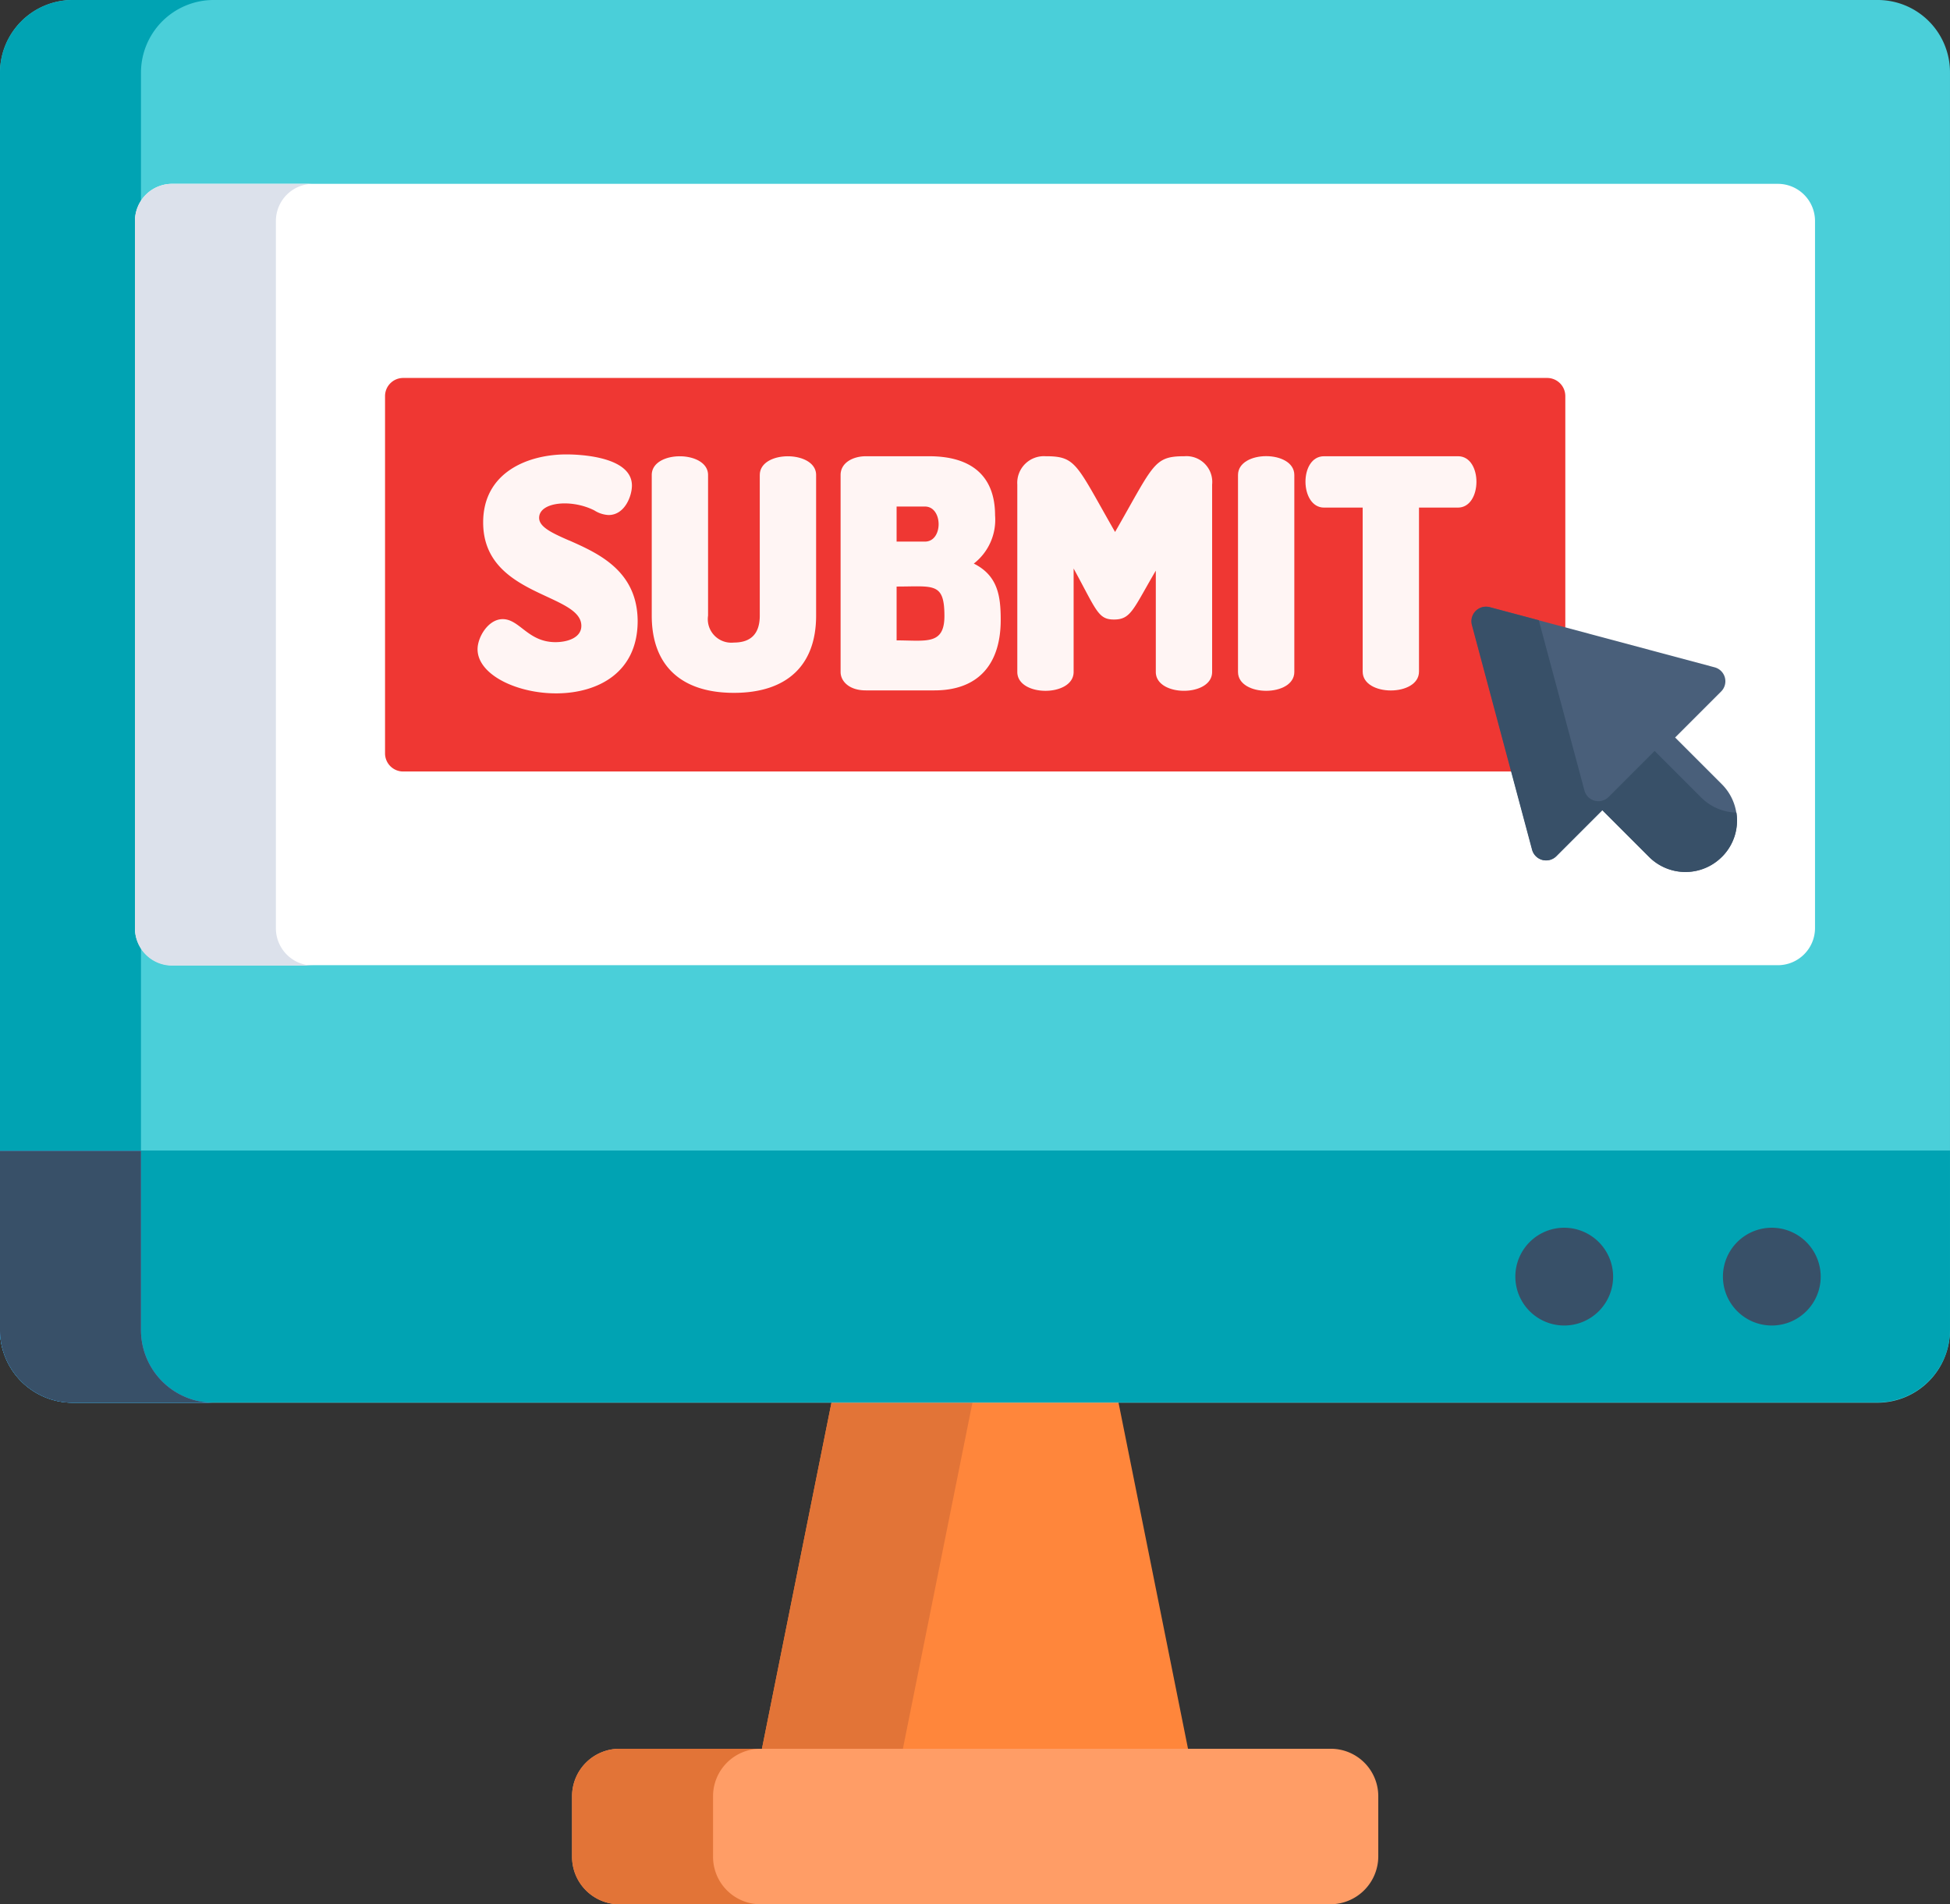 <svg xmlns="http://www.w3.org/2000/svg" width="139.018" height="135.759" viewBox="0 0 139.018 135.759"><rect x="0" y="0" width="139.018" height="135.759" fill="#333333" stroke="none"/><defs><style>.a{fill:#ff863b;}.b{fill:#e27437;}.c{fill:#ff9d66;}.d{fill:#4acfd9;}.e{fill:#00a3b3;}.f{fill:#fff;}.g{fill:#385068;}.h{fill:#dce1eb;}.i{fill:#62a6fd;}.j{fill:#ef3733;}.k{fill:#fff5f4;}.l{fill:#495f7a;}</style></defs><g transform="translate(0 0)"><path class="a" d="M290.645,434.919H258.7l9.924-49.419h12.1Zm0,0" transform="translate(-205.164 -306.333)"/><path class="b" d="M278.675,385.5l-9.924,49.394H258.7l9.924-49.394Zm0,0" transform="translate(-205.164 -306.333)"/><path class="c" d="M262.266,576.786H211.584A3.384,3.384,0,0,1,208.2,573.4v-4.318a3.384,3.384,0,0,1,3.384-3.384h50.708a3.384,3.384,0,0,1,3.384,3.384V573.4a3.422,3.422,0,0,1-3.409,3.384Zm0,0" transform="translate(-167.417 -441.028)"/><path class="b" d="M221.634,576.786H211.584A3.384,3.384,0,0,1,208.2,573.4v-4.318a3.384,3.384,0,0,1,3.384-3.384h10.051a3.384,3.384,0,0,0-3.384,3.384V573.4a3.384,3.384,0,0,0,3.384,3.384Zm0,0" transform="translate(-167.417 -441.028)"/><path class="d" d="M185.717,77.177v89.647A5.184,5.184,0,0,1,180.54,172H51.877a5.184,5.184,0,0,1-5.177-5.177V77.177A5.184,5.184,0,0,1,51.877,72H180.54a5.152,5.152,0,0,1,5.177,5.177Zm0,0" transform="translate(-46.7 -72)"/><path class="e" d="M61.927,172H51.877a5.184,5.184,0,0,1-5.177-5.177V77.177A5.184,5.184,0,0,1,51.877,72H61.927a5.184,5.184,0,0,0-5.177,5.177v89.647A5.184,5.184,0,0,0,61.927,172Zm0,0" transform="translate(-46.7 -72)"/><path class="f" d="M87.452,123.9H201.922a2.651,2.651,0,0,1,2.652,2.652v50.4a2.651,2.651,0,0,1-2.652,2.652H87.452a2.651,2.651,0,0,1-2.652-2.652v-50.4a2.651,2.651,0,0,1,2.652-2.652Zm0,0" transform="translate(-75.179 -110.794)"/><path class="e" d="M185.717,396.8v12.778a5.184,5.184,0,0,1-5.177,5.177H51.877a5.184,5.184,0,0,1-5.177-5.177V396.8Zm0,0" transform="translate(-46.7 -314.779)"/><path class="g" d="M540.07,422.085a3.485,3.485,0,1,1-3.485-3.485,3.492,3.492,0,0,1,3.485,3.485Zm0,0" transform="translate(-410.27 -331.074)"/><path class="g" d="M481.47,422.085a3.485,3.485,0,1,1-3.485-3.485,3.492,3.492,0,0,1,3.485,3.485Zm0,0" transform="translate(-366.469 -331.074)"/><path class="h" d="M97.5,179.633H87.452a2.651,2.651,0,0,1-2.652-2.652v-50.43a2.651,2.651,0,0,1,2.652-2.652H97.5a2.651,2.651,0,0,0-2.652,2.652v50.4a2.657,2.657,0,0,0,2.652,2.677Zm0,0" transform="translate(-75.179 -110.794)"/><path class="i" d="M61.927,414.855H51.877a5.184,5.184,0,0,1-5.177-5.177V396.9H56.751v12.778a5.184,5.184,0,0,0,5.177,5.177Zm0,0" transform="translate(-46.7 -314.854)"/><path class="g" d="M61.927,414.855H51.877a5.184,5.184,0,0,1-5.177-5.177V396.9H56.751v12.778a5.184,5.184,0,0,0,5.177,5.177Zm0,0" transform="translate(-46.7 -314.854)"/><path class="j" d="M238.254,206.756H156.688a1.293,1.293,0,0,1-1.288-1.288v-25.48a1.293,1.293,0,0,1,1.288-1.288h81.567a1.293,1.293,0,0,1,1.288,1.288v25.48a1.293,1.293,0,0,1-1.288,1.288Zm0,0" transform="translate(-127.95 -151.755)"/><path class="k" d="M188.04,206.436c-1.212-.53-2.146-.96-2.146-1.616,0-1.136,2.3-1.364,3.939-.53a2.081,2.081,0,0,0,1.01.328c1.162,0,1.667-1.364,1.667-2.1,0-2.121-3.889-2.222-4.672-2.222-2.727,0-5.934,1.263-5.934,4.848,0,5.3,7,5.025,7,7.374,0,.859-1.01,1.162-1.843,1.162-1.97,0-2.551-1.641-3.763-1.641-1.035,0-1.793,1.288-1.793,2.146,0,3.662,11.414,5.4,11.414-2.02-.025-3.586-2.828-4.823-4.874-5.732Zm0,0" transform="translate(-147.459 -167.901)"/><path class="k" d="M238.4,202.148v10.025c0,1.263-.606,1.919-1.843,1.919a1.677,1.677,0,0,1-1.843-1.919V202.148c0-1.768-4.015-1.793-4.015,0v10.025c0,3.535,2.071,5.505,5.859,5.505,3.763,0,5.859-1.944,5.859-5.505V202.148c0-1.768-4.015-1.793-4.015,0Zm0,0" transform="translate(-184.235 -168.284)"/><path class="k" d="M293.5,208.452a3.948,3.948,0,0,0,1.515-3.434c0-2.753-1.616-4.217-4.7-4.217h-4.52c-.859,0-1.793.429-1.793,1.338v14.041c0,.657.606,1.313,1.793,1.313h4.9c3.056,0,4.722-1.793,4.722-5.025,0-1.692-.2-3.157-1.919-4.015Zm-3.485-1.566h-2.02v-2.5h2.02c1.288,0,1.313,2.5,0,2.5Zm1.389,5.3c0,2.1-1.313,1.742-3.409,1.742v-3.838c2.626,0,3.409-.328,3.409,2.1Zm0,0" transform="translate(-224.075 -168.275)"/><path class="k" d="M345.819,200.8c-2.2,0-2.172.556-4.95,5.4-2.778-4.848-2.753-5.4-4.95-5.4a1.9,1.9,0,0,0-2.02,2.02v13.359c0,1.793,4.015,1.793,4.015,0v-7.374c1.641,3.005,1.742,3.636,2.879,3.636,1.212,0,1.364-.732,2.98-3.485v7.222c0,1.793,4.015,1.793,4.015,0V202.82a1.838,1.838,0,0,0-1.97-2.02Zm0,0" transform="translate(-261.374 -168.275)"/><path class="k" d="M396.2,202.12v14.04c0,1.793,4.015,1.793,4.015,0V202.12c0-1.793-4.015-1.793-4.015,0Zm0,0" transform="translate(-307.941 -168.256)"/><path class="k" d="M426.121,200.8h-9.545c-1.793,0-1.743,3.662,0,3.662h2.752v11.692c0,1.793,4.015,1.793,4.015,0V204.462H426.1c1.768.025,1.793-3.662.025-3.662Zm0,0" transform="translate(-322.181 -168.275)"/><path class="l" d="M480,255.923l-3.333-3.333,3.283-3.283a1.028,1.028,0,0,0-.455-1.717L463.459,243.3a1.038,1.038,0,0,0-1.263,1.263l4.293,16.036a1.028,1.028,0,0,0,1.717.454l3.283-3.283,3.333,3.333A3.661,3.661,0,1,0,480,255.923Zm0,0" transform="translate(-357.246 -200.013)"/><path class="g" d="M479.925,261.1a3.673,3.673,0,0,1-5.2,0l-3.333-3.333-3.283,3.283a1.028,1.028,0,0,1-1.717-.454L462.1,244.559a1.038,1.038,0,0,1,1.263-1.263l3.51.934,3.258,12.147a1.028,1.028,0,0,0,1.717.454l3.283-3.283,3.333,3.333a3.676,3.676,0,0,0,2.5,1.061,3.637,3.637,0,0,1-1.035,3.157Zm0,0" transform="translate(-357.171 -200.013)"/></g></svg>